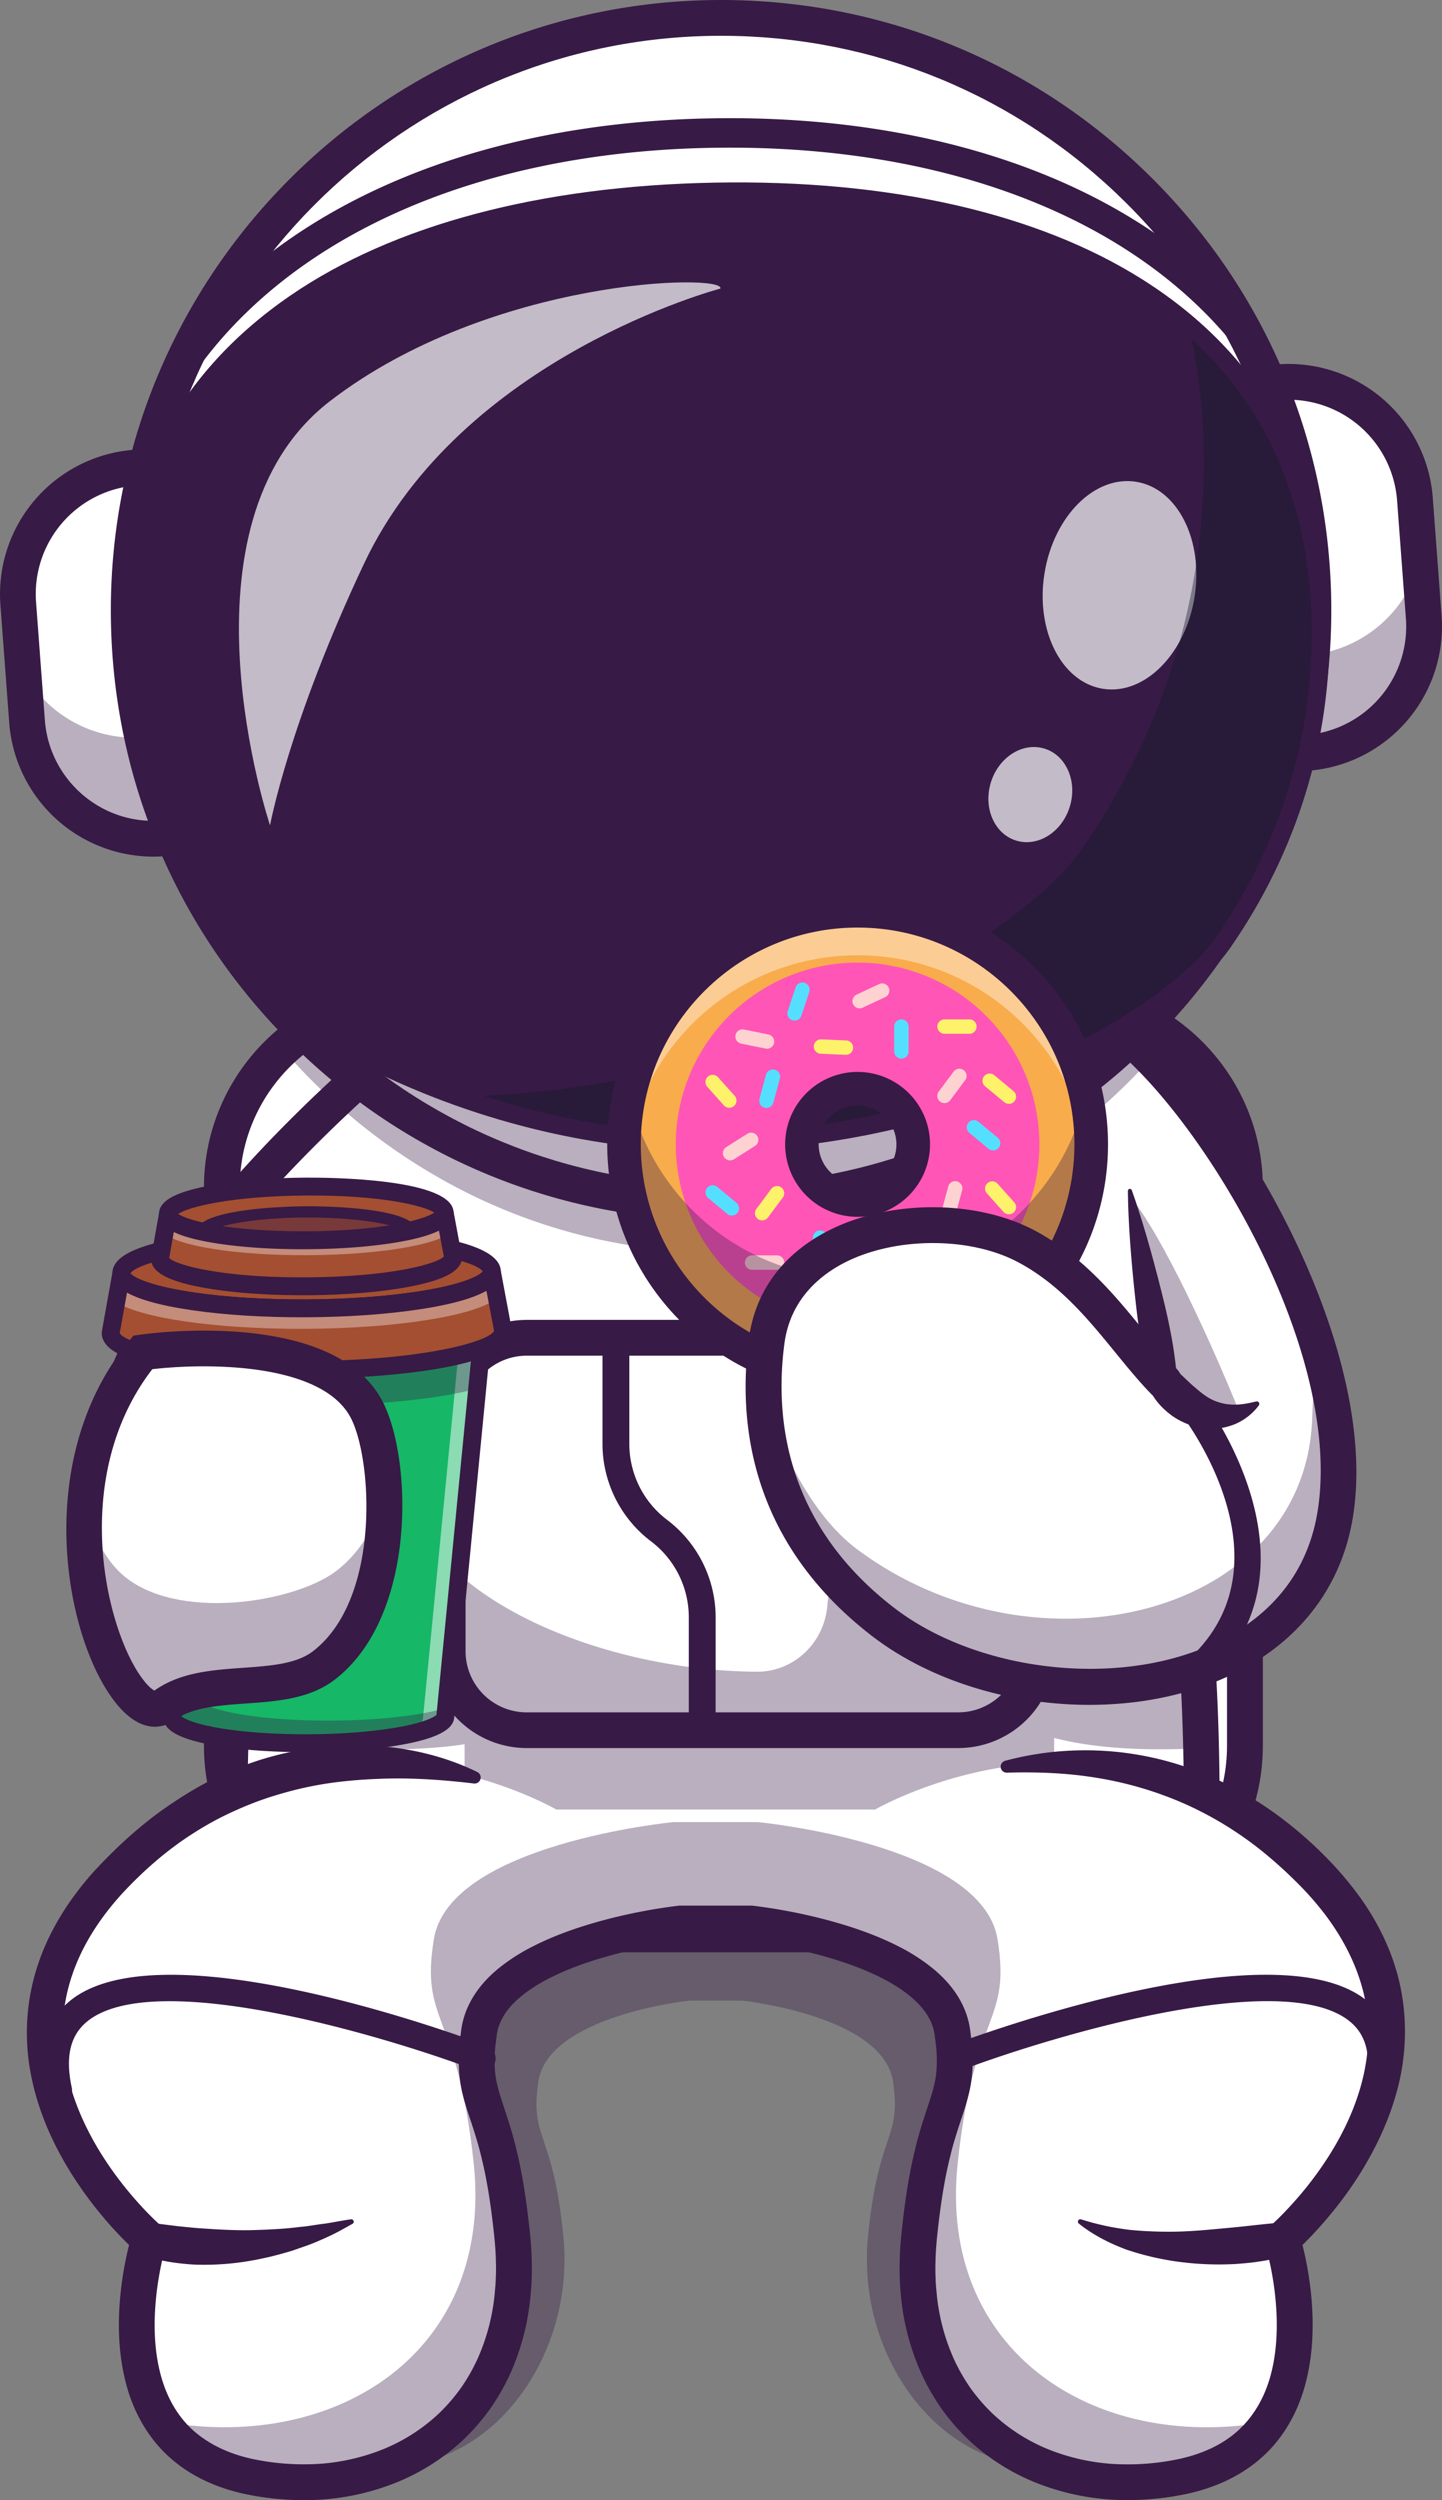 <?xml version="1.0" encoding="UTF-8"?> <svg xmlns="http://www.w3.org/2000/svg" viewBox="0 0 1225.95 2125.45"><rect x="0" y="0" width="1225.95" height="2125.45" fill="#808080" stroke="none"/> <defs> <style>.cls-1{fill:#fff;}.cls-2{fill:#371a45;}.cls-3{opacity:0.35;}.cls-4{fill:#22a7f0;}.cls-5{opacity:0.7;}.cls-6{opacity:0.4;}.cls-7{fill:#111a28;}.cls-8{fill:#16b767;}.cls-9{opacity:0.5;}.cls-10{fill:#a44f32;}.cls-11{fill:#9b5639;}.cls-12{fill:#fcf7fb;}.cls-13{opacity:0.3;}.cls-14{fill:#6b184e;}.cls-15{fill:#f8ac4c;}.cls-16{fill:#ff55b6;}.cls-17{fill:#55dfff;}.cls-18{fill:#fef26b;}.cls-19{fill:#ffd2d2;}</style> </defs> <g id="Слой_2" data-name="Слой 2"> <g id="Layer_1" data-name="Layer 1"> <path class="cls-1" d="M1058.41,1009.54v474.69a159.61,159.61,0,0,1-37.55,103,157.1,157.1,0,0,1-21.26,21,159.39,159.39,0,0,1-101.4,36.21H348.86a160.22,160.22,0,0,1-160.25-160.2V1009.54A160.08,160.08,0,0,1,348.86,849.3H898.2a160.25,160.25,0,0,1,160.21,160.24Z"></path> <path class="cls-2" d="M898.18,1659.66H348.84c-96.74,0-175.45-78.71-175.45-175.45V1009.54c0-96.74,78.71-175.45,175.45-175.45H898.18c96.75,0,175.45,78.71,175.45,175.45v474.67C1073.63,1581,994.93,1659.66,898.18,1659.66ZM348.84,864.52c-80,0-145,65.06-145,145v474.67c0,80,65.06,145,145,145H898.18c80,0,145-65.06,145-145V1009.54c0-80-65.05-145-145-145Z"></path> <path class="cls-1" d="M1020.86,1587.26c-.22,6.93-.45,13.93-.72,21H196.64q-1.48-39.83-1.33-78.16,0-37.71,1.63-74,1.77-42.45,5.25-82.76,1.49-17.64,3.31-34.88a1885.76,1885.76,0,0,1,37.24-226.09c15.1-65.83,31.91-123,47.81-170.09.49-1.48,1-3,1.48-4.41,1.45-4.22,2.85-8.37,4.26-12.4,10.27-29.25,19.93-54.16,28.26-74.32,1.48-3.58,2.93-7,4.34-10.31,14.18-33.36,23.54-51.16,23.54-51.16h512s11.33,20.66,27.84,59.64c5.55,13,11.64,28,18.1,45,6.13,16,12.55,33.81,19.06,53.29,7,20.76,14.18,43.43,21.22,67.93A1767.35,1767.35,0,0,1,993.48,1202c8.33,47.66,15.33,98.93,20.27,153.51,3.81,41.65,6.39,85.24,7.38,130.62Q1022.27,1535.34,1020.86,1587.26Z"></path> <path class="cls-1" d="M1020.86,1587.26c-.22,6.93-.45,13.93-.72,21H196.64q-1.48-39.83-1.33-78.16,0-37.71,1.63-74,1.77-42.45,5.25-82.76,1.49-17.64,3.31-34.88a1885.76,1885.76,0,0,1,37.24-226.09c15.1-65.83,31.91-123,47.81-170.09.49-1.48,1-3,1.48-4.41,1.45-4.22,2.85-8.37,4.26-12.4,10.27-29.25,19.93-54.16,28.26-74.32,1.48-3.58,2.93-7,4.34-10.31,14.18-33.36,23.54-51.16,23.54-51.16h512s11.33,20.66,27.84,59.64c5.55,13,11.64,28,18.1,45,6.13,16,12.55,33.81,19.06,53.29,7,20.76,14.18,43.43,21.22,67.93A1767.35,1767.35,0,0,1,993.48,1202c8.33,47.66,15.33,98.93,20.27,153.51,3.81,41.65,6.39,85.24,7.38,130.62Q1022.27,1535.34,1020.86,1587.26Z"></path> <path class="cls-2" d="M1034.78,1623.43H182l-.55-14.65A1923.14,1923.14,0,0,1,227.9,1109a15.22,15.22,0,0,1,29.67,6.76A1891.81,1891.81,0,0,0,211.34,1593h794.12c4.16-131.4-4.9-262-27-388.36a15.22,15.22,0,0,1,30-5.23c23.24,133.18,32.28,270.92,26.87,409.39Z"></path> <path class="cls-1" d="M334.14,892.06s-114.51,94.51-182,194.76C68.66,1211,74.92,1337.41,74.92,1337.41l408.83,3.26Z"></path> <path class="cls-2" d="M483.75,1355.88h-.12L74.8,1352.62a15.21,15.21,0,0,1-15.08-14.46c-.26-5.37-5.53-133,79.83-259.83,67.91-100.93,180.16-194.09,184.9-198a15.22,15.22,0,0,1,19.37,23.47c-1.12.93-113.62,94.33-179,191.53-63.72,94.72-73.34,191.34-74.59,227l393.66,3.13a15.22,15.22,0,0,1-.12,30.43Z"></path> <g class="cls-3"> <path class="cls-2" d="M1021.13,1486.17c-41.8,2.2-87.52,1.06-124.91-8.71v26.7a66.86,66.86,0,0,1-31.34,56.67A66.52,66.52,0,0,1,829,1571.37H462.16A67.61,67.61,0,0,1,395,1504.16v-21.34c-50.85,7.72-110.45,3.69-154.73-1.64a63.32,63.32,0,0,1-43.32-25.1q1.77-42.45,5.25-82.76a63.48,63.48,0,0,1,48.72-19.4c40.78,1.9,96.46,3,144.12-1.07V1305a66.62,66.62,0,0,1,2.17-16.63,67.36,67.36,0,0,1,65-50.58H829.05c.27,0,.5,0,.76,0,1.68,0,3.35.12,5,.27.6,0,1.17.12,1.75.15,1.74.19,3.46.46,5.17.8.64.12,1.25.27,1.86.38,1.64.38,3.31.8,4.91,1.3.53.15,1,.34,1.56.53,1.33.42,2.66.91,4,1.44l1.68.65c1.52.68,3,1.41,4.45,2.17.57.3,1.14.61,1.71,1,1.44.8,2.85,1.67,4.26,2.59.45.3.87.6,1.33,1,1.18.83,2.36,1.71,3.5,2.58.34.31.72.57,1.06.84q2,1.71,3.88,3.54c.35.38.73.72,1.07,1.06,1.25,1.3,2.47,2.63,3.61,4l.69.79c.42.54.87,1.07,1.29,1.64s1,1.33,1.41,2c.38.49.72,1,1.1,1.52,1,1.56,2,3.12,2.89,4.75a1.63,1.63,0,0,0,.19.34q1.49,2.75,2.74,5.71c.08.19.15.38.23.61.72,1.67,1.33,3.38,1.9,5.13.15.46.3,1,.42,1.41.45,1.52.87,3.08,1.22,4.64.11.53.22,1.1.34,1.64.23,1.14.42,2.32.57,3.49.07.5.15,1,.19,1.45s.11.88.15,1.33a60.61,60.61,0,0,1,.34,6.51v44.88c35.11,5.09,78.24,6.2,117.53,5.7C1017.56,1397.2,1020.14,1440.79,1021.13,1486.17Z"></path> </g> <path class="cls-1" d="M429,1369.84c-56.37,22.82-143.6,18-203.07,10.85a63.87,63.87,0,0,1-55.45-72.77h0a63.85,63.85,0,0,1,66.1-54.49c55.62,2.61,139,3.83,191.89-7.89"></path> <g class="cls-3"> <path class="cls-2" d="M429,1369.83c-56.38,22.85-143.61,18-203.07,10.88a64,64,0,0,1-48.88-93,63.75,63.75,0,0,0,48.88,33.78c59.36,7.2,146.44,12,202.82-10.73Z"></path> </g> <path class="cls-2" d="M316.89,1401.85c-32.62,0-65-2.7-92.82-6.06a79.11,79.11,0,0,1,13.18-157.55c81.91,3.83,148.64,1.15,187.89-7.55,8-1.77,27.7-1.84,39.31,35.52,11.77,37.85,10.44,101.45-29.79,117.73h0C401.58,1397.34,359.08,1401.85,316.89,1401.85ZM233.5,1268.58a48.68,48.68,0,0,0-5.78,97c85,10.29,154.44,6.79,195.53-9.84h0c12-4.85,15.5-24.27,16.46-32.4,3.4-28.84-5.32-55.68-10.85-62.33-53.61,11.24-134.29,10.37-193,7.62C235,1268.6,234.27,1268.58,233.5,1268.58Z"></path> <path class="cls-1" d="M860.08,1369.84c56.36,22.82,143.59,18,203.06,10.85a63.85,63.85,0,0,0,55.45-72.77h0a63.84,63.84,0,0,0-66.09-54.49c-55.62,2.61-139.06,3.83-191.9-7.89"></path> <g class="cls-3"> <path class="cls-2" d="M1063.13,1380.71c-59.46,7.15-146.69,12-203.07-10.88l.24-59.66c56.39,22.7,143.47,17.93,202.83,10.73a63.56,63.56,0,0,0,48.73-33.53,63.87,63.87,0,0,1-48.73,93.34Z"></path> </g> <path class="cls-2" d="M972.14,1401.85c-42.19,0-84.68-4.51-117.77-17.91h0c-40.23-16.28-41.55-79.88-29.78-117.73,11.61-37.36,31.36-37.29,39.31-35.52,39.24,8.7,106,11.38,187.89,7.55A79.11,79.11,0,0,1,1065,1395.79C1037.2,1399.15,1004.76,1401.85,972.14,1401.85Zm-106.35-46.11c41.09,16.63,110.52,20.13,195.53,9.84a48.68,48.68,0,0,0-8.11-96.95c-58.74,2.75-139.42,3.62-193-7.62-5.53,6.65-14.25,33.49-10.85,62.33,1,8.13,4.49,27.55,16.47,32.4Z"></path> <path class="cls-1" d="M881.86,1204.46v199.2a67.41,67.41,0,0,1-67.21,67.21H447.8a67.4,67.4,0,0,1-67.16-67.21v-199.2a67.36,67.36,0,0,1,67.16-67.16H814.65a67.36,67.36,0,0,1,67.21,67.16Z"></path> <g class="cls-3"> <path class="cls-2" d="M881.86,1204.47v199.2a67.39,67.39,0,0,1-67.19,67.19H447.82a67.4,67.4,0,0,1-67.2-67.19v-74.51c55.1,56.17,163.45,91.44,262.83,92,31.93.17,57.69-25.08,60-56.94,0-.31.05-.63.08-1,2.44-28,25.46-50.58,53.44-52.6a58,58,0,0,1,61.92,51.83c48.09-59.38,34-162.59,49.3-198.53A66.57,66.57,0,0,1,881.86,1204.47Z"></path> </g> <path class="cls-2" d="M814.67,1486.07H447.81a82.48,82.48,0,0,1-82.39-82.39V1204.46a82.48,82.48,0,0,1,82.39-82.39H814.67a82.48,82.48,0,0,1,82.39,82.39v199.22A82.48,82.48,0,0,1,814.67,1486.07ZM447.81,1152.5a52,52,0,0,0-52,52v199.22a52,52,0,0,0,52,52H814.67a52,52,0,0,0,52-52V1204.46a52,52,0,0,0-52-52Z"></path> <circle class="cls-4" cx="761.21" cy="1304.07" r="57.93"></circle> <g class="cls-5"> <path class="cls-1" d="M819.14,1304.07a59,59,0,0,1-1.13,11.58,58,58,0,0,0-113.62,0,59,59,0,0,1-1.13-11.58,57.94,57.94,0,0,1,115.88,0Z"></path> </g> <g class="cls-3"> <path class="cls-2" d="M819.12,1304.06a57.92,57.92,0,1,1-115.84,0,56.67,56.67,0,0,1,4-21,57.88,57.88,0,0,0,107.9,0A56.67,56.67,0,0,1,819.12,1304.06Z"></path> </g> <path class="cls-2" d="M761.21,1373.42a69.35,69.35,0,1,1,69.34-69.35A69.42,69.42,0,0,1,761.21,1373.42Zm0-115.87a46.52,46.52,0,1,0,46.52,46.52A46.57,46.57,0,0,0,761.21,1257.55Z"></path> <path class="cls-2" d="M597,1482.27a11.41,11.41,0,0,1-11.41-11.41v-96.13a81,81,0,0,0-32.14-64.42,104,104,0,0,1-41.23-82.65v-90.37a11.41,11.41,0,1,1,22.82,0v90.37a81,81,0,0,0,32.14,64.42,104,104,0,0,1,41.23,82.65v96.13A11.41,11.41,0,0,1,597,1482.27Z"></path> <path class="cls-1" d="M1111.12,640.06h0a10.25,10.25,0,0,1-11-9.46l-22-294.71a10.24,10.24,0,0,1,9.46-11h0a107.64,107.64,0,0,1,115.36,99.32l7.5,100.49A107.63,107.63,0,0,1,1111.12,640.06Z"></path> <path class="cls-2" d="M1110.33,642.83a13,13,0,0,1-12.93-12l-22-294.7a13,13,0,0,1,12-13.92A110.45,110.45,0,0,1,1205.65,424l7.51,100.5a110.49,110.49,0,0,1-101.84,118.28h0C1111,642.81,1110.66,642.83,1110.33,642.83Zm-14.66-315.5c-2.62,0-5.24.1-7.89.29a7.56,7.56,0,0,0-5.15,2.6,7.48,7.48,0,0,0-1.8,5.47l22,294.7a7.51,7.51,0,0,0,8.06,7h0a105,105,0,0,0,96.8-112.43l-7.51-100.49A105,105,0,0,0,1095.67,327.33Z"></path> <g class="cls-3"> <path class="cls-2" d="M1206.91,477.59l3.53,47.13a107.67,107.67,0,0,1-99.33,115.36,10.28,10.28,0,0,1-11-9.48l-5.88-78.35a10.29,10.29,0,0,0,9.77,5.38l7-.54A107.55,107.55,0,0,0,1206.91,477.59Z"></path> </g> <path class="cls-2" d="M1110.31,655.31A25.47,25.47,0,0,1,1085,631.73l-22-294.7a25.46,25.46,0,0,1,23.5-27.3A123,123,0,0,1,1218.1,423.08l7.5,100.5a123,123,0,0,1-113.35,131.65C1111.6,655.28,1111,655.31,1110.31,655.31Zm-16.65-315.48,21.25,284.56a92.54,92.54,0,0,0,80.35-98.55l-7.51-100.49A92.56,92.56,0,0,0,1093.66,339.83Z"></path> <path class="cls-1" d="M114.83,397.56h0a10.27,10.27,0,0,1,11,9.47l22,294.7a10.25,10.25,0,0,1-9.46,11h0A107.63,107.63,0,0,1,23,613.41l-7.5-100.5A107.62,107.62,0,0,1,114.83,397.56Z"></path> <path class="cls-2" d="M130.28,715.76a110.51,110.51,0,0,1-110-102.15L12.79,513.12A110.49,110.49,0,0,1,114.63,394.84a13,13,0,0,1,13.92,12l22,294.71a13,13,0,0,1-12,13.92Q134.41,715.76,130.28,715.76ZM115.61,400.27a5.43,5.43,0,0,0-.57,0h0a105,105,0,0,0-96.8,112.42L25.75,613.2A105,105,0,0,0,138.17,710a7.53,7.53,0,0,0,7-8.07l-22-294.7a7.51,7.51,0,0,0-7.49-7Z"></path> <g class="cls-3"> <path class="cls-2" d="M141.76,620l6.1,81.76a10.29,10.29,0,0,1-9.49,11A107.58,107.58,0,0,1,23,613.42l-3.17-42.34a107.68,107.68,0,0,0,102.49,55.74l10.75-.81A10.37,10.37,0,0,0,141.76,620Z"></path> </g> <path class="cls-2" d="M130.27,728.24A123,123,0,0,1,7.85,614.54L.35,514.05A123,123,0,0,1,113.7,382.39,25.47,25.47,0,0,1,141,405.9l22,294.7a25.47,25.47,0,0,1-23.5,27.3Q134.86,728.25,130.27,728.24ZM111,413.23a92.54,92.54,0,0,0-80.35,98.55l7.5,100.49c3.68,49.16,45.35,86.7,94.1,85.52Zm4.93-.5Z"></path> <g class="cls-3"> <path class="cls-2" d="M994.43,881.44a521.35,521.35,0,0,1-65,66.11c-86,73-195.39,116.88-314.59,117.34a483,483,0,0,1-245-65.58,501,501,0,0,1-79.34-57c-2.13-1.83-4.22-3.69-6.32-5.55a523.94,523.94,0,0,1-44-45,159.75,159.75,0,0,1,84.29-40.54c1.48-3.58,2.93-7,4.34-10.31,14.18-33.36,23.54-51.16,23.54-51.16h512s11.33,20.66,27.84,59.64h5.93A159.26,159.26,0,0,1,994.43,881.44Z"></path> </g> <circle class="cls-1" cx="613.04" cy="518.81" r="503.59"></circle> <path class="cls-2" d="M613,1025.13c-134.55,0-261.16-52.17-356.69-147-96-95.29-149.1-222.25-149.58-357.49C105.72,241.43,332,13.48,611.23,12.48h1.86c134.55,0,261.16,52.17,356.69,147,96,95.29,149.1,222.26,149.58,357.5,1,279.19-225.33,507.13-504.52,508.13ZM613.07,18h-1.82c-276.17,1-500.06,226.47-499.07,502.65.47,133.78,53,259.37,148,353.63S481.05,1020,614.82,1019.66c276.17-1,500.06-226.47,499.07-502.64C1112.91,241.45,888.41,18,613.07,18Z"></path> <g class="cls-3"> <path class="cls-2" d="M1111.55,447.32a500.17,500.17,0,0,1,5.09,69.69c.95,278.12-223.7,504.39-501.81,505.4s-504.38-223.69-505.4-501.8c0-8,.12-16,.47-23.89,34.83,245,245.85,433,500.32,432.11C880.34,927.84,1100,714.4,1111.55,447.32Z"></path> </g> <path class="cls-2" d="M613,1037.61c-137.87,0-267.6-53.45-365.49-150.64C149.16,789.33,94.72,659.24,94.23,520.66,93.21,234.59,325.12,1,611.18,0c138.74-.41,269.06,53,367.4,150.65S1131.35,378.38,1131.84,517h0c1,286.06-230.88,519.63-516.95,520.65Zm.11-1007.18h-1.8C342,31.39,123.7,251.26,124.66,520.55c.47,130.45,51.7,252.91,144.27,344.82s215.29,142.38,345.85,141.81c269.29-1,487.59-220.83,486.63-490.12h0c-.46-130.45-51.7-252.91-144.27-344.82C865,80.75,742.86,30.43,613.09,30.43Z"></path> <path class="cls-2" d="M1115.06,530c1.84,98.53-28.43,190.6-81.72,267.31-39.95,57.5-206.67,160-414.8,165.71C425.56,968.31,248,868.68,206,812.71c-56.12-74.66-89.81-165.54-91.65-264.07-4.87-260.73,217.13-373,493.49-378.17S1110.19,269.21,1115.06,530Z"></path> <path class="cls-2" d="M603.29,978.4c-194.33,0-366.24-99-409.5-156.55-60.11-80-92.85-174.35-94.69-272.92C96.7,420.26,146.45,320.08,247,251.17c87.49-60,212.16-93.14,360.53-95.91S881.7,181,971.37,237.64c103,65.11,156.5,163.36,158.9,292,1.85,98.56-27.35,194.1-84.43,276.26C1006.21,863,840.32,972.06,619,978.18,613.73,978.33,608.49,978.4,603.29,978.4Zm24-792.9q-9.51,0-19.16.18c-142.4,2.66-261.31,34-343.89,90.58C172.63,339,127.32,430.57,129.52,548.36c1.72,92.13,32.36,180.38,88.6,255.21C258,856.65,430.53,953,618.12,947.77,826,942,985.43,839.57,1020.85,788.58c53.4-76.88,80.72-166.22,79-258.35-2.2-117.78-50.9-207.57-144.74-266.87C874.31,212.3,761.25,185.5,627.24,185.5Z"></path> <g class="cls-5"> <ellipse class="cls-1" cx="951.78" cy="497.57" rx="89.12" ry="64.58" transform="translate(308.43 1357.54) rotate(-80.8)"></ellipse> </g> <g class="cls-5"> <ellipse class="cls-1" cx="875.98" cy="675.55" rx="40.91" ry="35.1" transform="translate(-27.76 1313.49) rotate(-72.86)"></ellipse> </g> <g class="cls-6"> <path class="cls-7" d="M1013.2,288.52c62.26,57.23,99.89,136.69,101.86,241.41,1.84,98.55-28.46,190.62-81.7,267.33-40,57.5-206.71,160-414.83,165.73-73.49,2-144.71-11.14-207.1-31.37C667.11,919.06,870.19,793.34,919.73,722c67.63-97.36,106-214.23,103.7-339.25A509.71,509.71,0,0,0,1013.2,288.52Z"></path> </g> <path class="cls-2" d="M147.85,333.1a12.5,12.5,0,0,1-10.2-19.72C223.5,182.1,393.37,104.56,603.78,100.63c209.38-3.93,382,65,474,189l-10,7.51-7.81,9.76-1.27-1-1-1.35c-87.1-117.43-252.41-182.6-453.41-178.88-202.16,3.78-364.67,77.31-445.86,201.74l-1,1.38A12.47,12.47,0,0,1,147.85,333.1Z"></path> <g class="cls-5"> <path class="cls-1" d="M229.58,701.65S144,445.94,280.73,340.85s336.16-108.4,331.73-95.52c0,0-219.79,57.58-302.92,233.74C245.43,614.91,229.58,701.65,229.58,701.65Z"></path> </g> <path class="cls-8" d="M409,1146.44l-3.32,34-27.1,278.35c.05,7.24-17.57,13.79-44.91,18-19.61,3.07-44.24,4.94-71,5.09s-51.39-1.49-71-4.34c-27.41-4-45.06-10.33-45.09-17.58l-30.7-284.56L113,1148Z"></path> <g class="cls-9"> <path class="cls-1" d="M113,1148l.2,1.84L390,1148.39l-3.32,34-27.09,278.35c0,7.24-17.57,13.79-44.92,18-3.15.49-6.47.94-9.87,1.37,10.44-.85,20.18-2,28.89-3.32,27.34-4.25,45-10.8,44.91-18l27.1-278.35,3.32-34Z"></path> </g> <path class="cls-2" d="M259.51,1489.56c-25.19,0-48.95-1.53-68.9-4.44-45.26-6.55-51.33-17.08-51.59-24.61l-34.53-320.09,312.93-1.62-31.19,320.43c-.18,7.53-6.15,18.12-51.36,25.14-20.77,3.25-45.71,5-72.11,5.18ZM154.15,1459c2,2,11.81,7.2,38.65,11.08,20.07,2.93,44.22,4.4,69.88,4.27s49.8-1.86,69.85-5c26.8-4.17,36.58-9.44,38.55-11.49l29.57-303.75-279.23,1.45Z"></path> <path class="cls-10" d="M418.15,1080.85c.05,9.84-23.84,18.71-61,24.49-26.62,4.15-60.05,6.71-96.36,6.9s-69.77-2-96.43-5.9c-37.2-5.39-61.17-14-61.22-23.86-.09-16.87,70.35-30.92,157.33-31.37S418.06,1064,418.15,1080.85Z"></path> <path class="cls-2" d="M256.46,1119.86c-34,0-66.16-2.06-93.17-6-67.63-9.81-67.71-26-67.74-31.35-.06-12.91,16.5-22.24,52.14-29.34,30.18-6,70.23-9.46,112.76-9.68,6.74,0,165.11-.42,165.31,37.31h0c0,5.33.11,21.54-67.42,32-28.12,4.39-61.83,6.8-97.49,7Zm-145.52-37.43c2.1,3,14.93,10.64,54.53,16.39,27.43,4,60.39,6,95.3,5.81s67.84-2.53,95.23-6.8c39.55-6.16,52.29-13.95,54.37-17-5.29-8.44-58.32-22.61-149.84-22.16S116.14,1073.93,110.94,1082.43Zm299.67-1.11h0Z"></path> <g class="cls-3"> <path class="cls-2" d="M113,1148l.15,1.47,2.79,26,4.7,43.49,4.55,42.18,6.3,58.31,6,55.89,7.46,69,1.69,15.67c0,7.24,17.68,13.62,45.09,17.58,19.62,2.84,44.24,4.48,71,4.32,10.38,0,20.48-.35,30-.91,15.08-.86,29-2.28,40.92-4.18,27.37-4.22,45-10.77,44.94-18l.66-6.87a195.37,195.37,0,0,1-26.28,5.65c-12,1.91-25.86,3.32-40.94,4.18-9.57.56-19.66.87-30.05.92-26.74.15-51.38-1.49-71-4.33-27.41-4-45.06-10.34-45.08-17.57l-.73-6.83a452.81,452.81,0,0,1-6.44-59.58L153,1321c-2.52-23.37-2.9-32.13-5.65-52.38l-7.45-69h0a12.33,12.33,0,0,1,14.44-13.49c30,5.47,70.9,8.72,115.9,8.48,55.83-.3,105.23-5.88,135.47-14.22l3.31-34-274.71,1.43Z"></path> </g> <path class="cls-11" d="M427.75,1131.4c.09,17.89-74.53,32.78-166.66,33.26s-166.91-13.64-167-31.52l.42-2.38,8.66-48.28c0,9.84,24,18.47,61.22,23.86,26.65,3.88,60.11,6.09,96.42,5.9s69.75-2.75,96.36-6.9c37.15-5.78,61-14.65,61-24.49L427.3,1129Z"></path> <path class="cls-10" d="M418.15,1080.84l4.31,22.72,4.85,25.48.44,2.36c.09,17.88-74.52,32.78-166.67,33.25s-166.91-13.63-167-31.52l.41-2.37,4.31-24,4.35-24.25c.06,9.83,24,18.47,61.22,23.86,26.66,3.88,60.13,6.08,96.43,5.9s69.75-2.76,96.36-6.89C394.32,1099.56,418.2,1090.69,418.15,1080.84Z"></path> <g class="cls-3"> <path class="cls-1" d="M418.15,1080.84l4.31,22.72c-16.63,14.55-83.12,25.7-162.65,26.11-76.79.38-141.53-9.34-161-22.94l4.35-24.25c.06,9.83,24,18.47,61.22,23.86,26.66,3.88,60.13,6.08,96.43,5.9s69.75-2.76,96.36-6.89C394.32,1099.56,418.2,1090.69,418.15,1080.84Z"></path> </g> <path class="cls-2" d="M256.52,1172.28c-43.32,0-83.95-3.19-114.86-9-37.58-7.1-55.11-16.66-55.18-30.09v-.68l9.2-51.35,15.09,1.3c1.07,2.21,13.14,10.35,54.71,16.38,27.43,4,60.38,6,95.29,5.81s67.85-2.53,95.23-6.8c41.52-6.47,53.5-14.73,54.61-17.37l15-1,9.73,51.93c.2,39.54-167.11,40.87-174.24,40.9Zm-154.74-39c4.12,8.73,59.95,24.28,159.27,23.75,98.62-.51,154.42-16.46,159-25.54l-6.49-34.17c-9.37,5.34-25.94,11-55.2,15.52-28.11,4.39-61.83,6.8-97.49,7s-69.39-1.89-97.56-6c-29.29-4.25-45.91-9.7-55.34-14.95Z"></path> <path class="cls-10" d="M378,1030.92c0,7.34-17.8,14-45.55,18.29-19.87,3.1-44.84,5-72,5.15s-52.11-1.51-72-4.4c-27.78-4-45.68-10.48-45.72-17.82-.06-12.6,52.54-23.1,117.5-23.44S378,1018.32,378,1030.92Z"></path> <path class="cls-2" d="M257.24,1062c-25.5,0-49.58-1.54-69.84-4.48-46.74-6.78-52.19-17.7-52.24-25.31,0-10.88,12.43-18.22,40.49-23.82,22.66-4.52,52.7-7.1,84.58-7.26,20.86-.11,125.24.81,125.4,29.78h0c0,7.62-5.31,18.58-52,25.85-21.07,3.28-46.35,5.1-73.09,5.24Zm-105.79-29.92c3.6,2.44,14.21,6.91,38.14,10.38,20.39,3,44.85,4.54,70.88,4.32s50.49-1.88,70.83-5.06c23.89-3.71,34.46-8.29,38-10.77-8.09-5.76-44.83-15.06-109-14.61S159.48,1026.21,151.45,1032.05Zm219.27.17h0Z"></path> <path class="cls-10" d="M349.71,1047.09c0,5.57-13.5,10.6-34.55,13.88a377.37,377.37,0,0,1-54.6,3.9,376.79,376.79,0,0,1-54.63-3.34c-21.08-3-34.66-7.94-34.69-13.52-.05-9.56,39.86-17.52,89.14-17.77S349.66,1037.53,349.71,1047.09Z"></path> <g class="cls-6"> <path class="cls-2" d="M349.71,1047.09c0,5.57-13.5,10.6-34.55,13.88a377.37,377.37,0,0,1-54.6,3.9,376.79,376.79,0,0,1-54.63-3.34c-21.08-3-34.66-7.94-34.69-13.52-.05-9.56,39.86-17.52,89.14-17.77S349.66,1037.53,349.71,1047.09Z"></path> </g> <path class="cls-2" d="M258.08,1069.63a377.76,377.76,0,0,1-52.84-3.39c-34.68-5-38.73-12.8-38.75-18.2-.11-21.45,84.25-22.51,93.87-22.56s94,.14,94.11,21.58h0c0,5.4-3.94,13.2-38.58,18.59a381.6,381.6,0,0,1-55.3,4ZM176.23,1048c1.69,1.76,9.31,5.8,30.38,8.86a376.48,376.48,0,0,0,53.93,3.29,373.62,373.62,0,0,0,53.89-3.85c21-3.28,28.62-7.4,30.3-9.18-4.09-4.7-34.24-12.15-84.32-12.1C210.24,1035.25,180.25,1043.22,176.23,1048Zm168.81-.42h0Z"></path> <path class="cls-11" d="M385.19,1068.67c.07,13.36-55.66,24.48-124.47,24.84S136.06,1083.32,136,1070l.32-1.77,6.47-36.06c0,7.34,17.93,13.79,45.72,17.82,19.91,2.89,44.89,4.54,72,4.4s52.09-2,72-5.15c27.74-4.32,45.58-11,45.54-18.29l6.84,36Z"></path> <path class="cls-10" d="M378,1030.92l3.45,18.15,3.37,17.83.33,1.77c.08,13.36-55.65,24.49-124.46,24.84S136.07,1083.33,136,1070l.31-1.77,3.54-19.69,2.94-16.36c0,7.34,17.94,13.79,45.73,17.82,19.9,2.88,44.88,4.54,72,4.4s52.09-2.06,72-5.14C360.22,1044.9,378.06,1038.27,378,1030.92Z"></path> <g class="cls-3"> <path class="cls-1" d="M378,1030.92l3.45,18.15c-15.05,10.13-62.86,17.73-119.56,18-60.09.32-110.28-7.67-122.08-18.59l2.94-16.36c0,7.34,17.94,13.79,45.73,17.82,19.9,2.88,44.88,4.54,72,4.4s52.09-2.06,72-5.14C360.22,1044.9,378.06,1038.27,378,1030.92Z"></path> </g> <path class="cls-2" d="M257.32,1101.12c-32.47,0-62.95-2.38-86.15-6.76-29.13-5.5-42.73-13.24-42.78-24.35v-.69l6.91-38.52,15.09,1.3a2.53,2.53,0,0,0-.3-1.26c1.24,1.81,10.75,7.42,39.51,11.59,20.4,3,44.89,4.42,70.88,4.32s50.5-1.88,70.84-5.06c28.72-4.47,38.18-10.17,39.4-12a2.54,2.54,0,0,0-.29,1.27l15.08-1.46,7.29,39.13c.06,11.12-13.45,19-42.52,24.8-24,4.78-55.76,7.51-89.51,7.69Zm-113.5-31.7c5.85,6.08,45,16.91,116.86,16.48s110.89-11.55,116.68-17.7l-4.18-22c-7.69,3.82-20,7.52-39.53,10.56-21.08,3.28-46.35,5.1-73.1,5.24s-52-1.42-73.15-4.48c-19.56-2.84-31.9-6.4-39.62-10.15Z"></path> <path class="cls-12" d="M229.13,1350.32c8.12-16.26,20.32-29.24,33-42a135.41,135.41,0,0,0,17.42-21.26,101.57,101.57,0,0,0,14.36-33.31,89.56,89.56,0,0,0,1.63-9.24,99.78,99.78,0,0,0,.84-12.82c0-4.59-1.3-6.64-5.87-7.63a54.63,54.63,0,0,0-24.29.15h0a59.88,59.88,0,0,0-16.55,6.75c-39.07,22.91-62.64,75.2-53.91,119.68,3.13,16,9.44,30.52,23.65,41.24A88.77,88.77,0,0,1,229.13,1350.32Z"></path> <path class="cls-12" d="M314.83,1235.87A112.71,112.71,0,0,1,299,1292c-7.6,13-17.63,24.62-29.31,35.47a108.57,108.57,0,0,0-15.82,18.94c-10.13,15-16.59,31.1-16.19,49.59.11,4.93,1.93,7.08,6.62,8.1,14.86,3.21,28.73.4,41.55-7.08,26.1-15.27,44.89-43.93,51.87-74.6a111.1,111.1,0,0,0,1.25-45.34,2.63,2.63,0,0,0-.06-.39,94.66,94.66,0,0,0-2.34-9.46C332.86,1255,326.49,1244.08,314.83,1235.87Z"></path> <g class="cls-13"> <path class="cls-14" d="M399.82,1241.06a18.88,18.88,0,0,1-.48,5Z"></path> </g> <path class="cls-1" d="M121.41,1149.72s156.2-22.54,191.3,50.61c20.74,43.25,26,166.81-37.37,215.49-35.54,27.32-99.1,7.09-136.06,34.38s-121.91-173.72-17.87-300.48Z"></path> <g class="cls-3"> <path class="cls-2" d="M275.33,1415.84c-35.52,27.31-99.08,7.07-136,34.34-25.41,18.76-73.45-70.25-67.28-168.91,7.22,26.43,19.58,46.17,31.15,56.63,45.49,41.23,147.35,24.77,182.91-2.54,19.55-15,32.56-37.13,40.58-61.85C327.94,1324.82,315.23,1385.18,275.33,1415.84Z"></path> </g> <path class="cls-2" d="M131.67,1467.93c-7.79,0-17.58-3.3-28.3-14.58-46.21-48.64-79.73-208.49,6.27-313.28l3.75-4.57,5.84-.84c6.83-1,167.72-23.19,207.19,59.09,24.32,50.68,27,181.3-41.8,234.14-21.43,16.46-49.07,18.42-75.8,20.31-23.45,1.67-45.6,3.24-60.51,14.24A28.43,28.43,0,0,1,131.67,1467.93Zm.48-30.4h0ZM129.48,1164c-54.17,70.3-49.09,164.34-27.79,224.49,11.65,32.87,24.83,46.43,29.59,48.71,21.84-15.56,49.06-17.49,75.39-19.36,23.26-1.65,45.24-3.2,59.41-14.09C323,1360,316.84,1244.12,299,1206.91,275.34,1157.61,173.78,1158.76,129.48,1164Z"></path> <path class="cls-15" d="M729.12,774.28c-109.68,0-198.61,88.89-198.61,198.57s88.93,198.61,198.61,198.61,198.57-88.93,198.57-198.61S838.8,774.28,729.12,774.28Zm0,245.91a47.33,47.33,0,1,1,47.31-47.34A47.36,47.36,0,0,1,729.12,1020.19Z"></path> <path class="cls-16" d="M729.12,818.33A154.54,154.54,0,1,0,883.64,972.85,154.55,154.55,0,0,0,729.12,818.33Zm0,201.86a47.33,47.33,0,1,1,47.31-47.34A47.36,47.36,0,0,1,729.12,1020.19Z"></path> <path class="cls-17" d="M766.35,900h0a6.14,6.14,0,0,1-6.12-6.13v-21.2a6.14,6.14,0,0,1,6.12-6.12h0a6.15,6.15,0,0,1,6.12,6.12v21.2A6.15,6.15,0,0,1,766.35,900Z"></path> <path class="cls-18" d="M796.87,872.71h0a6.14,6.14,0,0,1,6.12-6.12h21.2a6.14,6.14,0,0,1,6.12,6.12h0a6.13,6.13,0,0,1-6.12,6.12H803A6.13,6.13,0,0,1,796.87,872.71Z"></path> <path class="cls-19" d="M799.33,936.57h0a6.14,6.14,0,0,1-1.26-8.57l12.66-17a6.14,6.14,0,0,1,8.57-1.25h0a6.13,6.13,0,0,1,1.25,8.56l-12.66,17A6.13,6.13,0,0,1,799.33,936.57Z"></path> <path class="cls-18" d="M836.7,914.87h0a6.15,6.15,0,0,1,8.62-.81l16.31,13.54a6.13,6.13,0,0,1,.81,8.62h0a6.14,6.14,0,0,1-8.62.8L837.5,923.49A6.14,6.14,0,0,1,836.7,914.87Z"></path> <path class="cls-17" d="M823.3,954.47h0a6.14,6.14,0,0,1,8.62-.8l16.32,13.54a6.14,6.14,0,0,1,.8,8.62h0a6.14,6.14,0,0,1-8.62.8L824.1,963.09A6.14,6.14,0,0,1,823.3,954.47Z"></path> <path class="cls-19" d="M725.28,853.72h0a6.12,6.12,0,0,1,2.93-8.14l19.19-9a6.14,6.14,0,0,1,8.14,2.93h0a6.15,6.15,0,0,1-2.93,8.15l-19.19,9A6.12,6.12,0,0,1,725.28,853.72Z"></path> <path class="cls-18" d="M691.88,889.42h0a6.13,6.13,0,0,1,6.38-5.84l21.18.92a6.14,6.14,0,0,1,5.85,6.38h0a6.14,6.14,0,0,1-6.38,5.85l-21.19-.93A6.12,6.12,0,0,1,691.88,889.42Z"></path> <path class="cls-17" d="M684.13,835.57h0a6.14,6.14,0,0,1,3.88,7.74l-6.68,20.12a6.14,6.14,0,0,1-7.74,3.88h0a6.14,6.14,0,0,1-3.88-7.74l6.69-20.12A6.13,6.13,0,0,1,684.13,835.57Z"></path> <path class="cls-17" d="M650,941.69h0a6.14,6.14,0,0,1-4.32-7.5l5.52-20.48a6.14,6.14,0,0,1,7.51-4.31h0a6.13,6.13,0,0,1,4.31,7.5l-5.52,20.47A6.14,6.14,0,0,1,650,941.69Z"></path> <path class="cls-19" d="M615.53,983.63h0a6.14,6.14,0,0,1,1.9-8.45l17.91-11.33a6.15,6.15,0,0,1,8.45,1.89h0a6.15,6.15,0,0,1-1.9,8.45L624,985.53A6.14,6.14,0,0,1,615.53,983.63Z"></path> <path class="cls-18" d="M601.79,915.3h0a6.13,6.13,0,0,1,8.64.47l14.16,15.78a6.16,6.16,0,0,1-.47,8.65h0a6.16,6.16,0,0,1-8.65-.47l-14.15-15.79A6.13,6.13,0,0,1,601.79,915.3Z"></path> <path class="cls-19" d="M658.09,886.64h0a6.14,6.14,0,0,1-7.22,4.78l-20.78-4.22a6.15,6.15,0,0,1-4.78-7.22h0a6.14,6.14,0,0,1,7.22-4.78l20.78,4.23A6.13,6.13,0,0,1,658.09,886.64Z"></path> <path class="cls-17" d="M697.25,1046h0a6.13,6.13,0,0,1,6.12,6.12v21.2a6.14,6.14,0,0,1-6.12,6.13h0a6.15,6.15,0,0,1-6.12-6.13v-21.2A6.14,6.14,0,0,1,697.25,1046Z"></path> <path class="cls-19" d="M666.73,1073.33h0a6.14,6.14,0,0,1-6.12,6.13h-21.2a6.14,6.14,0,0,1-6.12-6.13h0a6.14,6.14,0,0,1,6.12-6.12h21.2A6.14,6.14,0,0,1,666.73,1073.33Z"></path> <path class="cls-18" d="M664.27,1009.48h0a6.13,6.13,0,0,1,1.26,8.56l-12.66,17a6.15,6.15,0,0,1-8.57,1.26h0a6.14,6.14,0,0,1-1.25-8.57l12.66-17A6.13,6.13,0,0,1,664.27,1009.48Z"></path> <path class="cls-17" d="M626.9,1031.18h0a6.14,6.14,0,0,1-8.62.8L602,1018.44a6.14,6.14,0,0,1-.8-8.62h0a6.14,6.14,0,0,1,8.62-.8l16.32,13.54A6.14,6.14,0,0,1,626.9,1031.18Z"></path> <path class="cls-19" d="M738.32,1092.33h0a6.12,6.12,0,0,1-2.93,8.14l-19.19,9a6.14,6.14,0,0,1-8.14-2.94h0a6.14,6.14,0,0,1,2.93-8.14l19.19-9A6.13,6.13,0,0,1,738.32,1092.33Z"></path> <path class="cls-18" d="M771.72,1056.62h0a6.14,6.14,0,0,1-6.38,5.85l-21.18-.93a6.13,6.13,0,0,1-5.85-6.38h0a6.15,6.15,0,0,1,6.38-5.85l21.18.93A6.14,6.14,0,0,1,771.72,1056.62Z"></path> <path class="cls-19" d="M779.47,1110.48h0a6.13,6.13,0,0,1-3.88-7.74l6.68-20.12a6.14,6.14,0,0,1,7.74-3.88h0a6.14,6.14,0,0,1,3.88,7.74l-6.69,20.12A6.14,6.14,0,0,1,779.47,1110.48Z"></path> <path class="cls-19" d="M813.65,1004.36h0a6.13,6.13,0,0,1,4.32,7.5l-5.52,20.47a6.16,6.16,0,0,1-7.51,4.32h0a6.14,6.14,0,0,1-4.31-7.51l5.52-20.47A6.13,6.13,0,0,1,813.65,1004.36Z"></path> <path class="cls-18" d="M861.81,1030.75h0a6.15,6.15,0,0,1-8.64-.47L839,1014.49a6.15,6.15,0,0,1,.47-8.64h0a6.14,6.14,0,0,1,8.65.47l14.15,15.78A6.14,6.14,0,0,1,861.81,1030.75Z"></path> <path class="cls-17" d="M805.51,1059.4h0a6.14,6.14,0,0,1,7.22-4.78l20.78,4.23a6.14,6.14,0,0,1,4.78,7.21h0a6.15,6.15,0,0,1-7.22,4.78l-20.78-4.22A6.14,6.14,0,0,1,805.51,1059.4Z"></path> <g class="cls-6"> <path class="cls-1" d="M729.12,764.78c-109.67,0-198.62,88.9-198.62,198.57A201.31,201.31,0,0,0,531.88,987,198.63,198.63,0,0,1,729.12,812.12c101.69,0,185.47,76.36,197.19,174.88a201.31,201.31,0,0,0,1.38-23.65C927.69,853.68,838.8,764.78,729.12,764.78Z"></path> </g> <g class="cls-3"> <path class="cls-2" d="M923.19,930.64C903.85,1020,824.31,1087,729.12,1087S554.4,1020,535,930.64a197.87,197.87,0,0,0-4.51,42.22c0,109.67,89,198.62,198.62,198.62s198.57-89,198.57-198.62A197.87,197.87,0,0,0,923.19,930.64Z"></path> </g> <path class="cls-2" d="M729.12,1185.72c-117.37,0-212.87-95.49-212.87-212.87S611.75,760,729.12,760,942,855.49,942,972.85,846.48,1185.72,729.12,1185.72Zm0-397.18c-101.64,0-184.34,82.68-184.34,184.31s82.7,184.34,184.34,184.34,184.31-82.69,184.31-184.34S830.75,788.54,729.12,788.54Zm0,245.92a61.59,61.59,0,1,1,61.57-61.61A61.67,61.67,0,0,1,729.12,1034.46Zm0-94.65a33.06,33.06,0,1,0,33,33A33.1,33.1,0,0,0,729.12,939.81Z"></path> <path class="cls-1" d="M1135.12,1287.36c-26.77,165.68-265.07,183.52-384.61,91.28-97.56-75.27-107.75-170.93-98.7-238.56,13.16-98.7,149.13-118.63,220.83-80.52,54.13,28.76,83.18,80.07,117,114.91l-1.22-5.86-33.05-158.08-2.06-9.73,19.29-107.11C1054.11,972.61,1156.16,1157.24,1135.12,1287.36Z"></path> <g class="cls-3"> <path class="cls-2" d="M1053.37,1199.65s-25.39,22.66-64.91-31l-27.87-151.8C988.47,1050.55,1030.4,1142.79,1053.37,1199.65Z"></path> </g> <g class="cls-3"> <path class="cls-2" d="M1135.12,1287.36c-26.77,165.68-265.07,183.52-384.61,91.28-73.14-56.41-97.18-124.34-100.79-183.29,15.21,34.88,38.22,91.44,79.38,122.05,152.75,113.58,381.31,55,386.51-112.24.74-23.72,3.58-48.65.19-74.66C1134,1184.85,1142.81,1239.73,1135.12,1287.36Z"></path> </g> <path class="cls-2" d="M976.82,1171.05a355.08,355.08,0,0,1-8-39c-2.1-13.12-3.46-26.37-4.84-39.61-2.63-26.51-4.76-53.12-5.09-80a1.72,1.72,0,0,1,3.34-.59c9,25.38,16.17,51.08,22.85,76.87,3.27,12.91,6.57,25.81,9.13,38.85a355,355,0,0,1,6,39.4,11.94,11.94,0,0,1-23.41,4.17Z"></path> <path class="cls-2" d="M926.18,1449.34c-67,0-135.47-20.48-185-58.67-103.59-79.93-114-181.49-104.51-252.61,5.36-40.1,28.63-71.8,67.29-91.67,51.93-26.69,125.86-26.81,175.78-.28,40.82,21.7,68.09,55.08,92.14,84.53,9.84,12,19.12,23.41,28.67,33.24a15.21,15.21,0,1,1-21.82,21.2c-10.47-10.77-20.16-22.63-30.41-35.19C925,1121.33,900.91,1091.8,865.5,1073c-41.11-21.85-104.56-21.64-147.59.47-20.51,10.54-46,31-51,68.64-8.45,63.19.82,153.43,92.93,224.49,67.74,52.27,180.09,67.45,261.33,35.31,39-15.44,87.87-48.26,99-117,20.43-126.47-80.49-305.16-158.07-380.34a15.21,15.21,0,0,1,21.17-21.85c82.24,79.69,189,270.49,166.93,407-10.44,64.6-52.28,114.46-117.82,140.38C999.67,1443.11,963.14,1449.33,926.18,1449.34Z"></path> <path class="cls-2" d="M1001.17,1166c5.09,4.33,9.3,8.85,13.87,12.75s9,7.72,14.1,10.44a42.31,42.31,0,0,0,17.38,4.82c6.54.48,13.71-.63,21.37-2.59l.06,0a2.15,2.15,0,0,1,2.27,3.36,49.19,49.19,0,0,1-20.21,15.88,51.74,51.74,0,0,1-27.93,3.28,60.56,60.56,0,0,1-26.18-10.78c-7.44-5.53-13.72-12.3-17.71-20.24a14.46,14.46,0,0,1,22.28-17.51Z"></path> <path class="cls-2" d="M1018,1430.67a11.41,11.41,0,0,1-7.7-19.83c89-81.31-1-201.86-4.91-207a11.41,11.41,0,0,1,18.14-13.84c1.08,1.41,106.62,142.22,2.16,237.65A11.35,11.35,0,0,1,1018,1430.67Z"></path> <g class="cls-3"> <path class="cls-2" d="M710.05,1628.15s152.69-89,279,39.38c116.1,118-19.6,234.4-19.6,234.4s41.82,171-66.76,191.6c-92.14,17.5-175.41-81.76-164.77-192,8.76-90.6,28.65-82.16,21.32-131.85C751,1713.46,631,1700.79,631,1700.79H585.91S466,1713.46,457.68,1769.73c-7.33,49.69,12.56,41.25,21.31,131.85,10.65,110.19-72.62,209.45-164.76,192-108.58-20.62-66.76-191.6-66.76-191.6s-135.7-116.41-19.6-234.4c126.33-128.39,279-39.38,279-39.38"></path> </g> <path class="cls-1" d="M744,1538.33s203.72-118.76,372.28,52.54c154.89,157.42-26.16,312.74-26.16,312.74s55.8,175.14-89.07,202.65c-122.94,23.35-234-56.1-219.83-203.11,11.67-120.88,38.22-109.63,28.44-175.93-11.07-75.07-171.09-92-171.09-92h-60.2s-160,16.9-171.09,92c-9.78,66.3,16.76,55,28.44,175.93,14.2,147-96.9,226.46-219.84,203.11-144.86-27.51-89.07-202.65-89.07-202.65s-181-155.32-26.15-312.74c168.56-171.3,372.28-52.54,372.28-52.54"></path> <g class="cls-3"> <path class="cls-2" d="M1079.27,2058.49c-14.93,22.41-39.36,40.42-78.2,47.78-123,23.36-234.05-56.12-219.85-203.12,11.68-120.89,38.2-109.64,28.45-175.91-11.08-75.08-171.12-92-171.12-92H578.36s-160,16.9-171.08,92c-9.8,66.27,16.77,55,28.45,175.91,14.2,147-96.9,226.48-219.85,203.12-38.84-7.36-63.27-25.37-78.2-47.78,1.07.21,2.14.43,3.21.6,146.43,25.28,278.75-60.75,261.85-220-13.94-130.91-45.56-118.71-33.88-190.54C382,1567.29,572.62,1549,572.62,1549h71.7s190.59,18.31,203.76,99.59c11.64,71.83-20,59.63-33.88,190.54-16.9,159.23,115.42,245.26,261.86,220C1077.13,2058.92,1078.2,2058.7,1079.27,2058.49Z"></path> </g> <path class="cls-2" d="M854.36,1496.92a265.14,265.14,0,0,1,164.51,9.1,298.24,298.24,0,0,1,73.41,41.76,336.17,336.17,0,0,1,31.7,27.72,295.58,295.58,0,0,1,28.16,31.9c17.35,22.69,31,49.21,37.63,77.92s6.08,58.9-.76,87-19.22,54.31-34.37,78.07a330.15,330.15,0,0,1-25,33.94c-4.52,5.37-9.18,10.62-14,15.72s-9.66,9.91-15.53,15.09l4.59-16.16c1.79,5.88,3,10.88,4.25,16.31s2.23,10.68,3.13,16a285.13,285.13,0,0,1,3.58,32.59c1.06,21.9-.43,44.45-6.89,66.54s-18.61,43.52-36.67,59.23c-17.9,15.89-40.09,25.34-62,30.21a241.05,241.05,0,0,1-66,5.08,208.53,208.53,0,0,1-65.05-15,184,184,0,0,1-56.5-36.62,188.1,188.1,0,0,1-22.14-25.69,190.16,190.16,0,0,1-16.84-29.32A207.15,207.15,0,0,1,766.17,1954c-.5-5.5-1.07-11-1.14-16.52-.29-5.51-.24-11-.08-16.48.23-11,1.36-21.9,2.56-32.26,2.41-21,5.64-42.1,10.87-63.08,2.49-10.49,5.8-20.9,9.06-30.87s6.47-19.08,7.87-27.62,1.41-17.48.62-26.94L795,1733l-.44-3.58-.51-2.77a42.31,42.31,0,0,0-4-10.63c-7.29-13.88-22.7-25.3-39.51-34-17-8.73-35.83-15.19-55-20.34A438.39,438.39,0,0,0,637,1650.38l1.6.08h-60.2l1.6-.08a438.09,438.09,0,0,0-58.59,11.34c-19.22,5.15-38.05,11.61-55,20.34-16.81,8.67-32.22,20.09-39.51,34a42.31,42.31,0,0,0-4,10.63l-.52,2.77-.43,3.58-.89,7.18c-.79,9.46-.87,18.39.61,26.94s4.57,17.6,7.88,27.62,6.57,20.38,9.05,30.87c5.24,21,8.47,42.09,10.87,63.08,1.21,10.36,2.33,21.25,2.57,32.26.16,5.48.21,11-.08,16.48-.07,5.51-.65,11-1.15,16.52a206.61,206.61,0,0,1-17.26,64.45,190.1,190.1,0,0,1-16.83,29.32,188.1,188.1,0,0,1-22.14,25.69A184,184,0,0,1,338,2110a208.4,208.4,0,0,1-65,15,241.05,241.05,0,0,1-66.05-5.08c-21.93-4.87-44.12-14.32-62-30.21-18-15.71-30.29-37.27-36.66-59.23s-8-44.64-6.89-66.54a282.89,282.89,0,0,1,3.58-32.59c.9-5.37,1.93-10.72,3.13-16s2.46-10.43,4.25-16.31l4.59,16.16c-6.24-5.51-11.26-10.59-16.52-16.13s-10.12-11.08-14.88-16.87a327.54,327.54,0,0,1-26.26-36.61c-15.77-25.65-28.09-54.17-33.51-84.78a183.51,183.51,0,0,1,7.05-92.37c10.14-29.56,27.4-55.72,47.57-78.09,20.47-22,42.59-42.14,67.92-58.67,25-16.76,52.65-30.22,81.93-38.23a269.89,269.89,0,0,1,89.61-9.19c29.86,1.94,59.51,9.22,85.93,22.19a5.14,5.14,0,0,1,2.37,6.88,5.19,5.19,0,0,1-5.23,2.86c-28.5-3.37-56-5.17-83.46-3.83a386.21,386.21,0,0,0-40.76,3.73,301.32,301.32,0,0,0-39.56,8.74,275.24,275.24,0,0,0-38,13.88,263.73,263.73,0,0,0-35.8,19.16c-23,14.44-43.93,32.82-62.34,52.82-18.14,20.11-32.94,42.86-41.42,67.65a152.89,152.89,0,0,0-5.87,77.19c4.58,25.93,15.26,51,29.46,74.11A296.53,296.53,0,0,0,109,1862.78c4.34,5.28,8.87,10.4,13.54,15.36s9.7,9.94,14.2,13.92l7.5,6.63-2.91,9.54c-1.23,4-2.51,9.07-3.55,13.73s-2,9.58-2.81,14.41a253.64,253.64,0,0,0-3.2,29.09c-1,19.36.48,38.7,5.68,56.41s14.35,33.45,27.63,45,30.19,19.24,48.54,23.33a211.2,211.2,0,0,0,57.35,4.4,177.72,177.72,0,0,0,55.43-12.72,153.21,153.21,0,0,0,47.11-30.49,156.83,156.83,0,0,0,18.33-21.27,158.81,158.81,0,0,0,14-24.44,176.3,176.3,0,0,0,14.67-55c.42-4.8.94-9.58,1-14.43.27-4.83.21-9.68.07-14.55-.2-9.68-1.19-19.41-2.38-29.6-2.3-20.11-5.37-40-10.16-59.19-2.29-9.66-5.26-19-8.42-28.68s-7-20.15-9-32.06-1.88-23.78-.91-34.93l1-8.22.51-4.12c.3-1.62.56-3.25.91-4.87a72.94,72.94,0,0,1,6.82-18.36c6.08-11.45,14.62-20.63,23.68-28.1A161.33,161.33,0,0,1,452.38,1655c19.86-10.18,40.45-17.13,61.17-22.7a464.22,464.22,0,0,1,63.22-12.2l.7-.09h62l.69.09a464.07,464.07,0,0,1,63.23,12.2c20.72,5.57,41.3,12.52,61.17,22.7a161.33,161.33,0,0,1,28.74,18.62c9.05,7.47,17.59,16.65,23.68,28.1a72.94,72.94,0,0,1,6.82,18.36c.35,1.62.61,3.25.9,4.87l.52,4.12,1,8.22c1,11.15,1.15,23.07-.91,34.93s-5.84,22.44-9,32.06-6.14,19-8.42,28.68c-4.8,19.19-7.87,39.08-10.17,59.19-1.18,10.19-2.17,19.92-2.37,29.6-.15,4.87-.2,9.72.07,14.55,0,4.85.57,9.63,1,14.43a176.56,176.56,0,0,0,14.66,55,158.86,158.86,0,0,0,14,24.44,156.13,156.13,0,0,0,18.33,21.27,153.28,153.28,0,0,0,47.1,30.49A177.79,177.79,0,0,0,946,2094.64a211.23,211.23,0,0,0,57.35-4.4c18.35-4.09,35.37-11.63,48.54-23.33s22.43-27.37,27.62-45,6.65-37,5.69-56.41a255.89,255.89,0,0,0-3.2-29.09c-.81-4.83-1.74-9.65-2.81-14.41s-2.33-9.71-3.55-13.74l-2.91-9.53,7.5-6.63c4.19-3.7,9-8.44,13.3-13s8.66-9.4,12.78-14.3A299.23,299.23,0,0,0,1129,1834c13.76-21.39,24.4-44.63,30-68.73s5.88-49-.1-72.51-17.56-45.73-32.71-65.64a264.12,264.12,0,0,0-25.19-28.32,373.44,373.44,0,0,0-28.59-25.56,299.9,299.9,0,0,0-65-39.68,306.45,306.45,0,0,0-73.3-21.91c-25.46-4.34-51.66-5.45-78.26-4.67h0a5.11,5.11,0,0,1-1.49-10Z"></path> <path class="cls-2" d="M130.91,1890l19.5,2.45c6.79.67,13.61,1.45,20.49,1.91,13.75.93,27.68,1.8,41.74,1.57,14-.41,28.26-.91,42.45-2.79,7.19-.54,14.21-2,21.46-2.83,7.18-1.1,14.31-2.56,21.67-3.62l.15,0a2.05,2.05,0,0,1,1.29,3.83c-6.47,3.63-13,7.38-19.8,10.52s-13.7,6.23-20.83,8.64l-10.71,3.73c-3.61,1.09-7.26,2.12-10.92,3.11s-7.34,1.94-11.06,2.73-7.43,1.69-11.2,2.29a226.62,226.62,0,0,1-45.8,3.74c-3.86,0-7.71-.3-11.57-.65s-7.72-.82-11.57-1.39-7.68-1.34-11.54-2.27a103.81,103.81,0,0,1-12-3.63,14.25,14.25,0,0,1,6.68-27.52Z"></path> <path class="cls-2" d="M1093.33,1917.55a152,152,0,0,1-22.73,5c-3.77.62-7.55,1.07-11.35,1.41s-7.59.7-11.4.84a258.84,258.84,0,0,1-45.78-2,236.16,236.16,0,0,1-44.82-10.5c-14.43-5.42-28.27-12.53-40.08-22a2.06,2.06,0,0,1,1.91-3.57l.09,0a221.66,221.66,0,0,0,42,9,343.24,343.24,0,0,0,42.26,1.36c14.11-.48,28.14-1.93,42.15-3.22s28.28-3.1,41.71-4.26l.65-.06a14.31,14.31,0,0,1,5.41,27.94Z"></path> <path class="cls-2" d="M1171.88,1788.5a11,11,0,0,1-2.4-.26,11.41,11.41,0,0,1-8.77-13.55c5.48-25.55,1.47-43.7-12.25-55.47-56.52-48.5-259.3,13.33-332.67,41.25a11.41,11.41,0,1,1-8.11-21.33c11.29-4.29,277.34-104.4,355.64-37.24,20.36,17.47,27,43.57,19.71,77.57A11.42,11.42,0,0,1,1171.88,1788.5Z"></path> <path class="cls-2" d="M49.81,1788.5a11.42,11.42,0,0,1-11.15-9c-7.28-34-.65-60.1,19.71-77.57,78.3-67.18,344.36,32.94,355.64,37.24a11.41,11.41,0,1,1-8.12,21.33c-73.37-27.91-276.17-89.72-332.66-41.25C59.51,1731,55.5,1749.14,61,1774.69a11.41,11.41,0,0,1-8.77,13.55A11,11,0,0,1,49.81,1788.5Z"></path> </g> </g> </svg> 